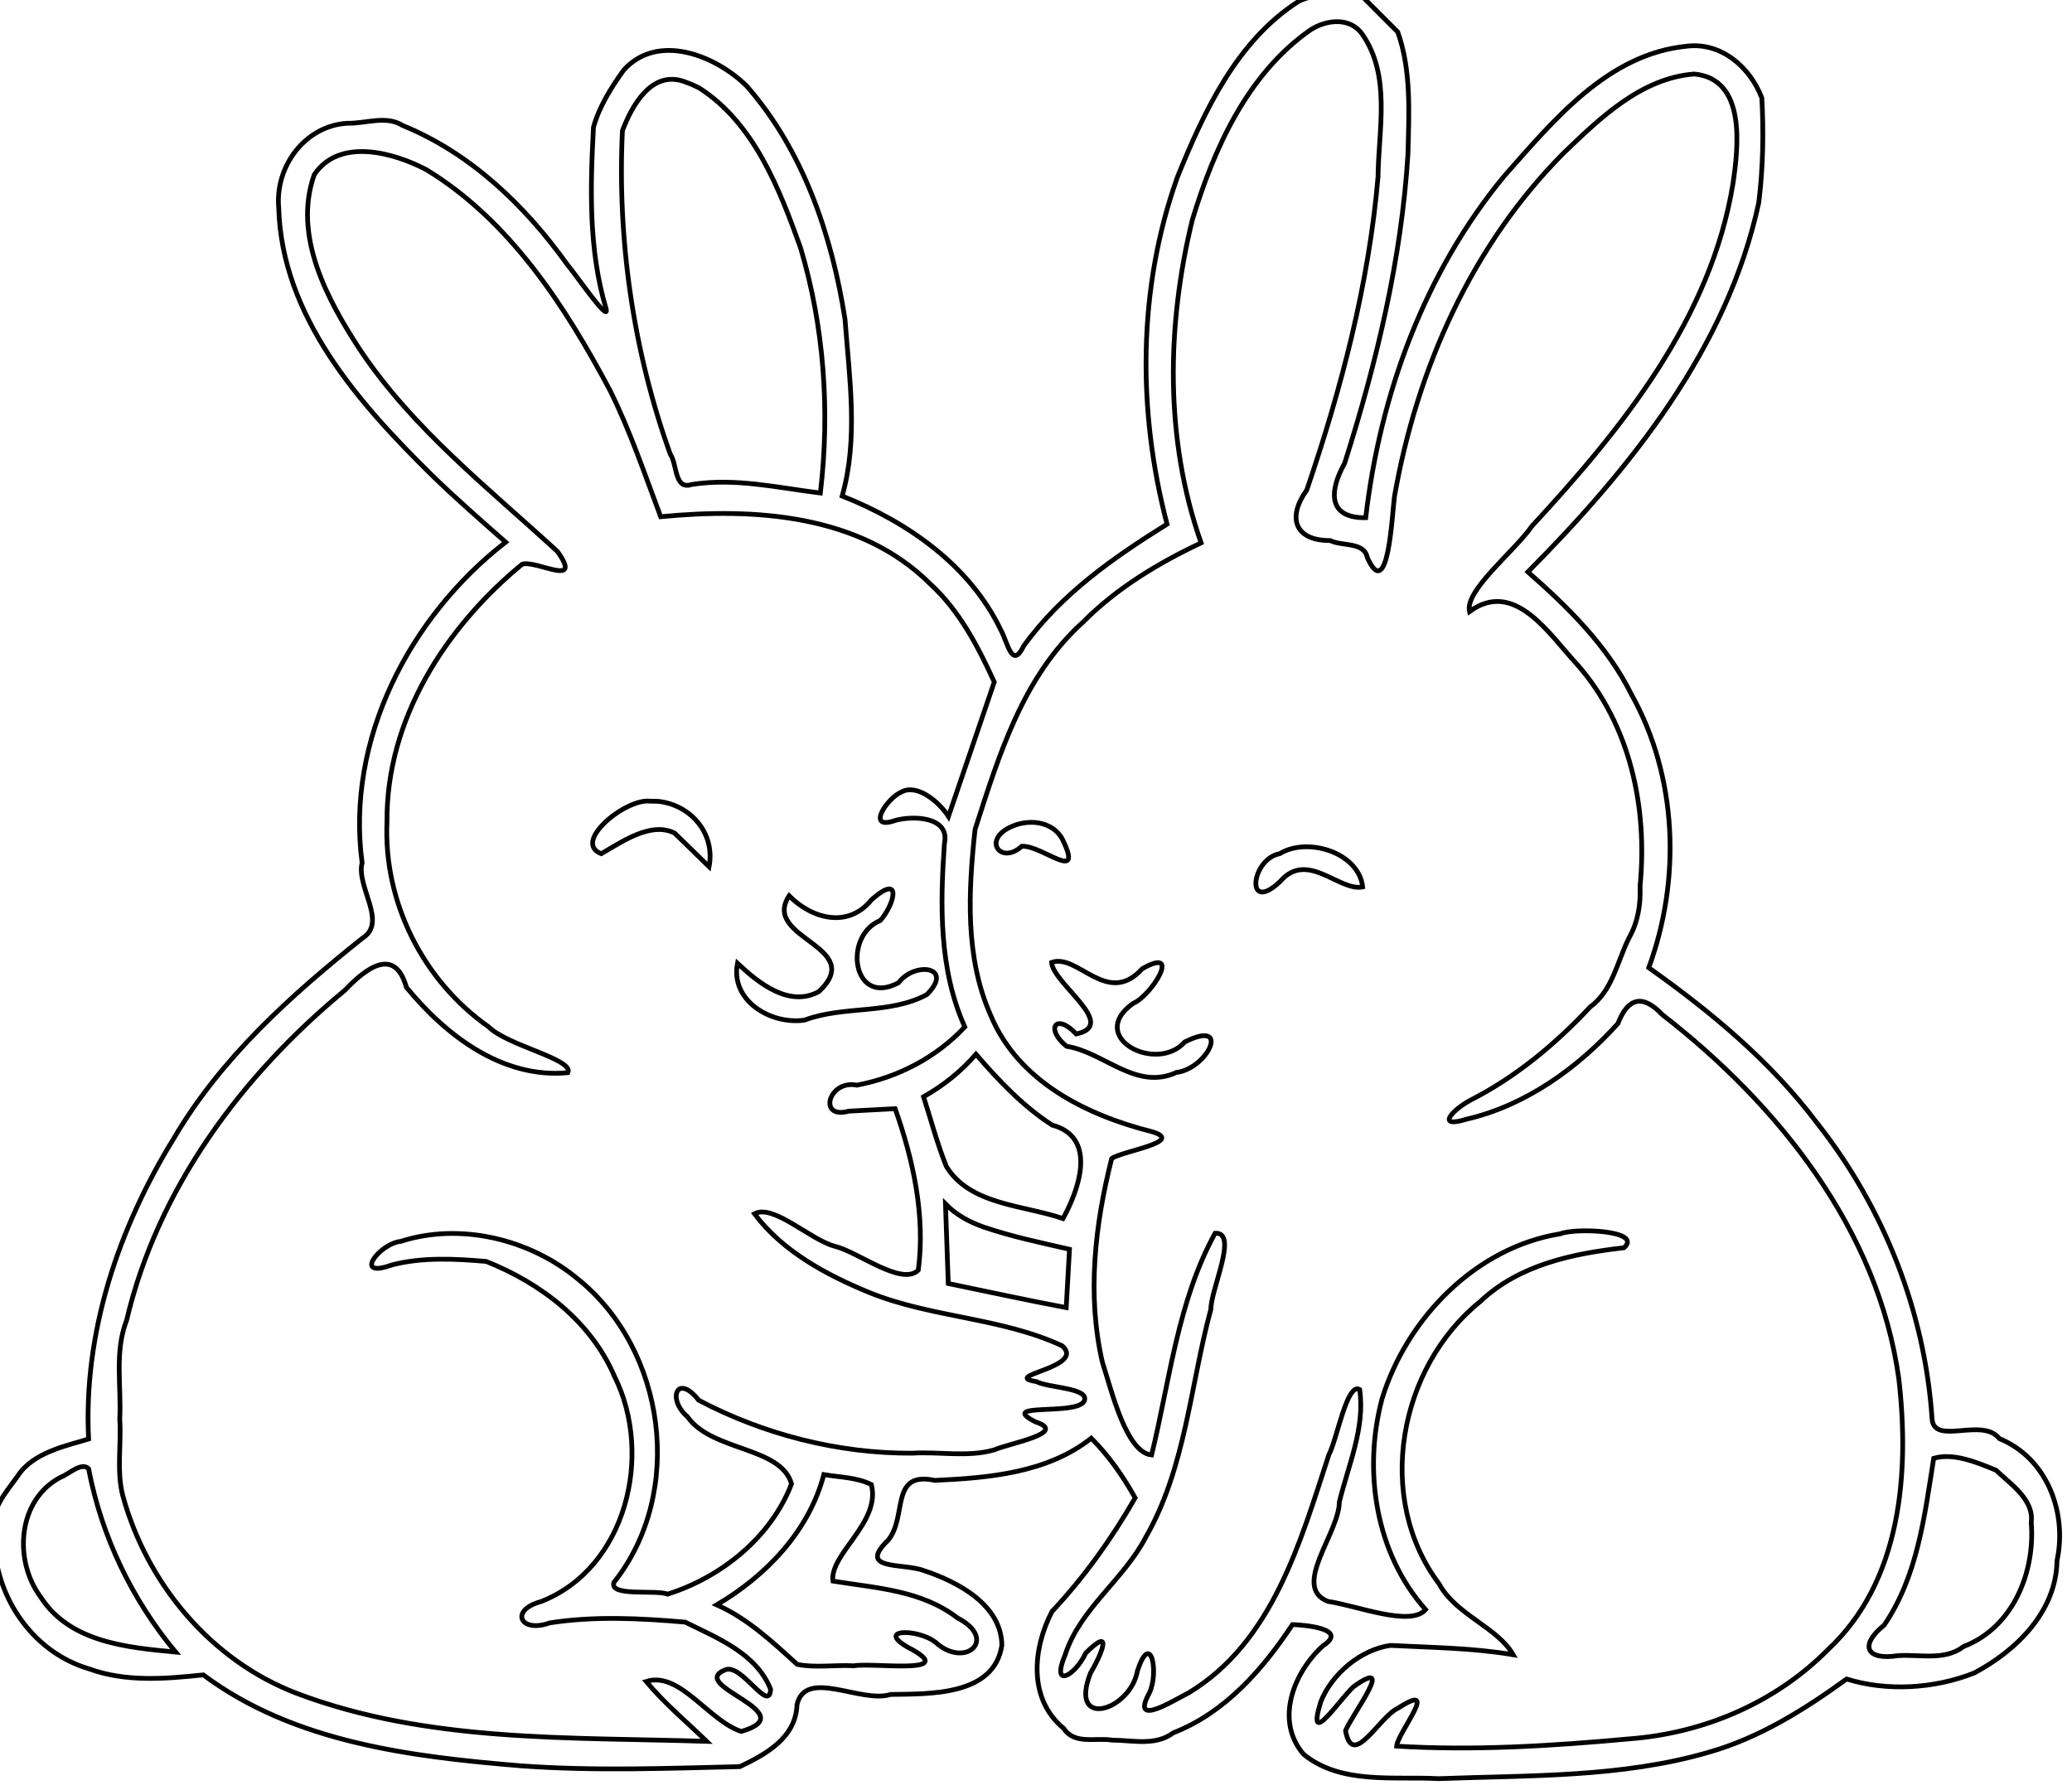 <?xml version="1.0"?>
<!-- Created with xTool Creative Space (https://www.xtool.com/pages/software) -->
<svg xmlns="http://www.w3.org/2000/svg" xmlns:xlink="http://www.w3.org/1999/xlink" xmlns:xcs="https://www.xtool.com/pages/software" version="1.1" preserveAspectRatio="xMinYMin meet" width="48.996mm" height="42.335mm" viewBox="58.385 57.388 48.996 42.335" xcs:version="2.7.22"><style></style>
<path transform="matrix(0.112,0,0,0.112,1.06581e-14,1.07137e-14)" stroke="#000000" fill="none" vector-effect="non-scaling-stroke" data-view-type="laser" d="M 795.5 512.657 C 782.456 520.967 775.515 535.897 769.897 549.757 C 761.503 573.188 761.416 599.128 767.694 623.073 C 756.412 630.109 745.329 637.835 737.446 648.766 C 734.997 653.855 734.063 648.147 732.651 645.519 C 726.074 631.758 712.947 622.613 699.102 617.13 C 702.556 605.029 700.614 592.131 699.698 579.782 C 696.938 562.11 690.875 544.113 678.895 530.511 C 672.385 524.124 660.173 519.18 652.956 527.219 C 650.35 530.84 647.777 534.967 646.599 539.24 C 645.901 552.059 645.559 565.256 649.263 577.596 C 650.053 580.863 642.934 570.455 641.04 568.216 C 632.117 555.756 620.654 544.735 606.295 538.887 C 602.816 536.678 598.474 538.523 594.626 538.417 C 585.668 538.947 579.369 547.553 580.136 556.217 C 580.768 579.159 596.977 597.478 612.488 612.732 C 617.508 617.625 622.786 622.24 628.052 626.864 C 607.783 642.597 594.262 668.573 597.747 694.587 C 596.463 699.664 603.177 707.146 597.841 710.479 C 582.691 722.561 568.024 735.75 558.083 752.619 C 546.348 771.598 538.853 793.742 540.002 816.25 C 535.936 817.539 528.289 818.941 525.032 824.07 C 522.558 827.508 518.985 831.419 520.081 835.993 C 519.663 848.657 527.694 861.118 540.063 864.769 C 547.833 867.607 556.167 866.899 564.219 866.055 C 583.389 880.368 608.172 883.345 631.321 885.26 C 646.696 886.379 662.11 885.787 677.5 885.428 C 683.04 882.802 689.344 879.31 689.565 872.326 C 691.408 864.564 703.078 872.17 709.341 870.184 C 717.63 870.055 731.171 870.492 732.816 859.83 C 732.764 851.281 723.502 846.377 716.351 844.035 C 711.967 842.372 702.135 844.08 708.812 837.609 C 712.924 832.63 709.101 822.947 718.666 824.986 C 730.048 824.457 742.44 823.424 751.7 816.077 C 755.399 819.797 758.407 824.111 760.964 828.678 C 756.007 837.29 750.187 845.446 743.392 852.687 C 739.34 860.53 738.32 871.119 745.858 877.342 C 748.155 880.875 752.62 879.244 756.153 879.835 C 760.556 879.853 765.212 881.124 769.035 878.281 C 779.98 874.003 787.836 864.966 794.174 855.434 C 796.564 855.507 806.21 856.278 800.601 859.918 C 794.426 865.526 790.378 875.718 796.54 882.838 C 804.434 889.255 815.564 887.449 825.048 887.966 C 844.071 887.246 863.584 887.773 882.026 882.402 C 892.749 879.366 902.259 873.383 911.181 866.925 C 919.63 869.577 929.762 868.992 938.145 865.638 C 947.053 860.905 955.424 852.682 955.594 841.945 C 957.781 831.756 953.5 820.293 943.425 816.161 C 939.834 811.552 929.67 817.691 929.214 812.016 C 927.695 789.355 919.056 767.441 905.004 749.616 C 895.218 736.587 882.62 726.102 869.401 716.731 C 876.234 698.138 875.497 676.492 865.744 659.028 C 860.642 648.738 852.395 640.646 843.883 633.158 C 865.542 611.322 886.023 585.91 892.627 555.163 C 893.532 547.885 893.675 540.302 893.268 533.057 C 890.771 526.554 884.705 521.232 877.368 522.153 C 860.699 523.82 849.281 537.848 838.893 549.561 C 822.077 569.908 812.653 595.663 809.641 621.709 C 801.8 621.833 801.764 616.362 805.186 610.215 C 811.906 589.047 817.194 567.162 818.553 544.94 C 818.771 536.374 819.296 527.234 816.404 519.146 L 808.263 511 C 803.969 511.047 799.499 510.792 795.5 512.657 z M 808.924 519.631 C 815.031 528.436 812.334 539.745 812.239 549.729 C 810.299 572.319 804.485 594.488 797.183 615.893 C 793.045 621.612 794.593 626.564 802.132 626.532 C 804.702 627.795 809.322 626.743 809.987 630.155 C 814.402 639.89 815.191 621.153 815.709 617.237 C 820.438 590.305 832.006 564.19 851.477 544.659 C 859.162 537.277 867.813 528.891 878.988 528.021 C 889.971 529.019 888.339 543.306 887.187 551.097 C 882.576 579.608 863.78 602.895 844.74 623.479 C 841.011 628.868 830.509 637.051 831.553 641.531 C 841.115 634.509 848.493 646.519 854.296 652.699 C 865.5 665.445 869.179 682.941 867.561 699.496 C 867.725 703.403 867.12 707.136 865.164 710.566 C 862.699 715.56 861.74 721.568 857.008 725.037 C 849.64 732.925 841.284 739.861 831.622 744.771 C 827.517 747.055 824.651 750.67 830.908 748.72 C 843.372 745.858 854.41 737.915 862.882 728.527 C 864.952 723.162 868.028 722.177 872.245 726.63 C 896.705 745.59 917.865 772.069 922.196 803.553 C 924.484 823.384 922.73 846.319 907.215 860.744 C 896.122 871.951 880.995 878.372 865.351 879.557 C 849.033 881.06 832.528 882.092 816.167 881.103 C 816.372 878.261 825.597 867.19 816.504 873.059 C 812.473 874.871 806.862 886.114 805.377 877.836 C 806.766 874.403 816.264 861.98 807.067 868.544 C 804.067 871.315 796.955 882.118 800.166 871.689 C 802.521 865.788 808.628 860.7 814.851 859.834 C 823.504 860.285 832.243 860.346 840.774 861.802 C 837.506 856.023 828.679 853.385 825.135 846.837 C 811.507 828.736 816.536 801.153 833.816 787.221 C 842.024 779.436 853.332 777.098 864.173 775.865 C 868.273 772.183 853.892 771.624 850.717 772.916 C 832.812 775.807 818.298 790.813 813.087 807.752 C 809.061 822.903 811.667 840.323 822.284 852.265 C 819.105 855.997 807.779 851.417 801.672 850.541 C 793.856 847.525 804.037 836.114 804.067 829.561 C 805.954 821.818 809.557 813.841 808.358 805.795 C 805.654 804.243 803.629 816.21 801.856 819.588 C 795.83 837.988 789.984 859.133 772.293 869.825 C 769.378 871.254 759.833 877.403 763.94 869.909 C 766.032 865.628 764.283 856.479 761.44 865.232 C 759.928 873.646 746.859 877.667 751.515 865.705 C 753.612 862.192 756.687 855.33 750.524 861.447 C 748.323 866.247 743.095 869.143 746.186 861.803 C 749.309 852.093 758.537 845.967 763.188 837.011 C 771.629 822.326 772.591 804.91 776.947 788.838 C 776.944 784.597 782.835 772.493 777.838 772.796 C 769.942 787.15 768.269 803.911 764.432 819.622 C 759.063 819.097 756.018 806.129 754.033 799.992 C 750.77 785.817 752.47 770.981 756.005 757.036 C 757.949 755.477 771.939 753.469 764.367 751.316 C 750.568 747.814 736.31 740.731 730.495 726.869 C 724.995 714.551 725.75 700.605 727.157 687.55 C 732.221 671.801 737.27 655.162 749.988 643.723 C 757.097 636.556 765.815 631.312 774.887 627.024 C 767.197 605.237 767.598 581.106 773.024 558.843 C 777.607 543.74 784.659 527.986 797.985 518.697 C 801.324 516.525 806.361 515.953 808.924 519.631 z M 734.308 687.194 C 728.804 690.002 732.729 695.006 737.026 691.083 C 741.438 690.884 750.214 699.11 745.626 689.648 C 743.477 685.577 738.014 685.229 734.308 687.194 z M 791.5 692.647 C 785.38 693.761 784.13 705.592 791.595 698.5 C 797.334 691.873 804.027 700.684 809.001 699.678 C 808.15 692.316 797.278 689.092 791.5 692.647 z M 743.317 715.617 C 743.65 720.156 757.574 728.834 748.511 730.721 C 744.265 726.174 741.885 729.575 746.463 733.317 C 754.411 734.557 761.151 742.779 769.689 738.844 C 776.236 738.059 781.397 727.434 771.454 732.4 C 765.422 739.189 750.531 731.335 760.563 724.246 C 764.311 722.738 771.099 712 762.447 716.96 C 755.082 725.105 748.811 713.6 743.317 715.617 z M 668.907 530.953 C 680.515 538.405 685.838 552.237 690.304 564.687 C 695.302 581.397 696.552 599.199 694.5 616.5 C 685.491 615.377 676.47 613.249 667.343 614.692 C 663.645 615.939 664.305 610.436 662.805 608.278 C 654.979 586.499 651.612 563.029 652.705 540.004 C 654.728 534.616 658.881 527.234 665.678 529.586 L 667.28 530.198 L 668.907 530.953 z M 611.35 548.244 C 628.958 558.995 640.623 577.027 650.116 594.887 C 654.367 603.465 657.423 612.554 660.784 621.5 C 680.453 619.586 702.894 620.921 717.712 635.711 C 723.899 641.379 727.765 648.885 731.217 656.403 C 727.992 665.867 724.768 675.33 721.544 684.794 C 719.631 681.776 714.979 677.832 711.67 679.601 C 708.448 680.964 704.047 687.864 710.323 685.627 C 714.234 684.553 721.909 684.88 720.692 690.48 C 719.779 703.471 719.534 717.132 724.996 729.234 C 718.939 735.719 710.902 739.869 702.195 741.536 C 696.229 740.321 693.868 748.861 700.51 747.018 C 703.769 746.846 707.028 746.673 710.287 746.5 C 714.121 757.332 716.691 769.115 715.173 780.594 C 711.7 784.036 702.471 776.752 697.577 775.558 C 692.354 774.201 684.568 766.531 680.588 768.69 C 686.522 776.643 695.838 781.626 704.891 785.34 C 718.022 790.65 732.693 790.59 745.565 796.577 C 750.704 801.148 732.285 802.899 740.114 804.123 C 742.582 805.483 751.547 805.422 750.186 808.275 C 748.5 811.371 731.688 808.43 739.914 812.633 C 747.001 814.937 734.458 817.13 731.165 818.555 C 725.605 820.14 719.6 818.879 713.852 819.244 C 698.26 819.318 682.583 815.303 668.817 808.062 C 664.24 802.252 662.082 807.804 666.419 811.522 C 671.605 818.919 686.132 817.777 688.414 825.714 C 684.078 837.016 673.566 845.447 662.255 849 C 659.706 848.014 649.785 849.613 650.933 846.504 C 665.944 827.588 661.934 797.318 643.162 782.352 C 633.134 774.042 618.475 770.473 605.927 774.511 C 601.356 774.98 595.694 782.52 604.005 779.498 C 610.464 777.819 617.407 778.18 623.952 778.753 C 635.505 783.352 646.06 791.391 651.065 803.092 C 659.252 819.53 653.585 843.519 635.525 850.576 C 628.761 852.401 631.188 857.313 637.317 855.081 C 646.755 853.6 656.522 854.094 665.951 854.918 C 672.805 858.285 681.057 861.575 684 869.116 C 683.692 874.301 677.776 863.429 674.371 865.009 C 666.199 868.339 691.331 874.046 677.803 878 C 670.854 875.73 664.813 865.185 657.725 867.446 C 661.559 872.066 666.204 875.914 670.5 880.088 C 641.453 879.162 611.469 880.384 583.874 869.927 C 565.799 862.988 552.32 846.789 547.236 828.281 C 545.859 823.052 546.942 817.402 546.574 812 C 546.947 805.053 545.424 797.848 548.021 791.205 C 554.573 763.375 572.289 739.499 594.083 721.518 C 598.427 716.951 604.608 712.05 607.106 720.87 C 615.392 731.005 627.365 740.212 641.202 738.898 C 642.5 736.044 628.404 733.196 624.47 729.224 C 610.598 719.483 602.234 702.849 602.998 685.876 C 602.834 664.318 615.351 644.822 631.548 631.527 C 634.519 630.601 644.517 636.629 639.003 628.852 C 624.389 615.441 608.487 602.963 597.335 586.292 C 590.4 575.698 583.085 562.201 587.63 549.301 C 592.899 541.37 604.431 544.593 611.35 548.244 z M 743.441 749.962 C 753.38 752.61 748.718 764.326 745.724 769.694 C 737.442 766.848 726.012 766.838 721.081 758.655 C 719.169 753.875 717.859 748.883 716.286 743.986 C 720.455 741.631 724.226 738.63 727.352 734.996 C 732.146 740.563 737.228 745.945 743.441 749.962 z M 729.05 771.518 C 734.943 773.519 741.04 774.798 747.098 776.183 C 746.866 780.289 746.634 784.394 746.403 788.5 C 738.075 786.942 729.799 785.117 721.5 783.411 C 721.304 777.811 721.108 772.211 720.913 766.611 C 723.16 768.932 726.018 770.46 729.05 771.518 z M 942.709 822.833 C 945.753 825.75 950.77 829.021 950.153 833.834 C 951.017 844.351 946.317 856.073 935.892 860.053 C 931.858 863.139 926.73 861.683 922.032 861.993 C 915.424 863.037 913.705 859.92 919.11 855.534 C 926.198 845.112 927.63 832.441 929.559 820.326 C 933.706 819.086 938.792 821.222 942.709 822.833 z M 540 822.518 C 542.721 836.748 549.118 850.111 558.369 861.239 C 548.035 860.258 536.024 859.173 529.862 849.591 C 524.101 841.822 524.985 829.011 534.189 824.272 C 535.699 823.762 538.499 821.011 540 822.518 z M 705.268 825.868 C 707.315 833.906 696.414 840.503 697.152 846.25 C 706.179 847.723 715.848 848.158 723.439 854.023 C 732.129 858.506 725.098 864.827 718.872 859.218 C 715.023 856.107 705.186 856.288 714.095 860.83 C 723.147 866.032 705.375 863.426 701.6 864.137 C 697.649 863.908 693.337 864.621 689.601 863.827 C 684.378 859.091 679.145 854.152 672.623 851.263 C 683.047 845.149 692.108 835.671 695.234 823.76 C 698.586 824.34 702.181 824.324 705.268 825.868 z " fill-rule="nonzero"></path><path transform="matrix(0.112,0,0,0.112,1.06581e-14,1.07137e-14)" stroke="#000000" fill="none" vector-effect="non-scaling-stroke" data-view-type="laser" d="M 658.5 681.566 C 653.426 680.949 641.977 690.242 648.237 692.661 C 652.627 690.142 658.725 685.803 663.724 688.302 C 666.15 690.67 668.575 693.038 671 695.406 C 672.358 688.416 667.175 682.326 660.229 681.595 L 658.5 681.566 z " fill-rule="nonzero"></path><path transform="matrix(0.112,0,0,0.112,1.06581e-14,1.07137e-14)" stroke="#000000" fill="none" vector-effect="non-scaling-stroke" data-view-type="laser" d="M 705.327 702.351 C 700.392 708.513 692.741 706.427 687.897 701.548 C 681.959 710.674 704.362 712.133 694.215 721.757 C 687.951 725.197 681.486 720.02 677 715.793 C 675.455 723.714 684.057 728.814 691.141 727.799 C 699.496 724.672 709.097 726.664 716.991 722.401 C 722.861 716.504 714.457 715.335 711.008 719.899 C 701.292 725.133 699.181 710.004 707.147 706.766 C 710.108 703.487 711.954 696.506 705.327 702.351 z " fill-rule="nonzero"></path></svg>